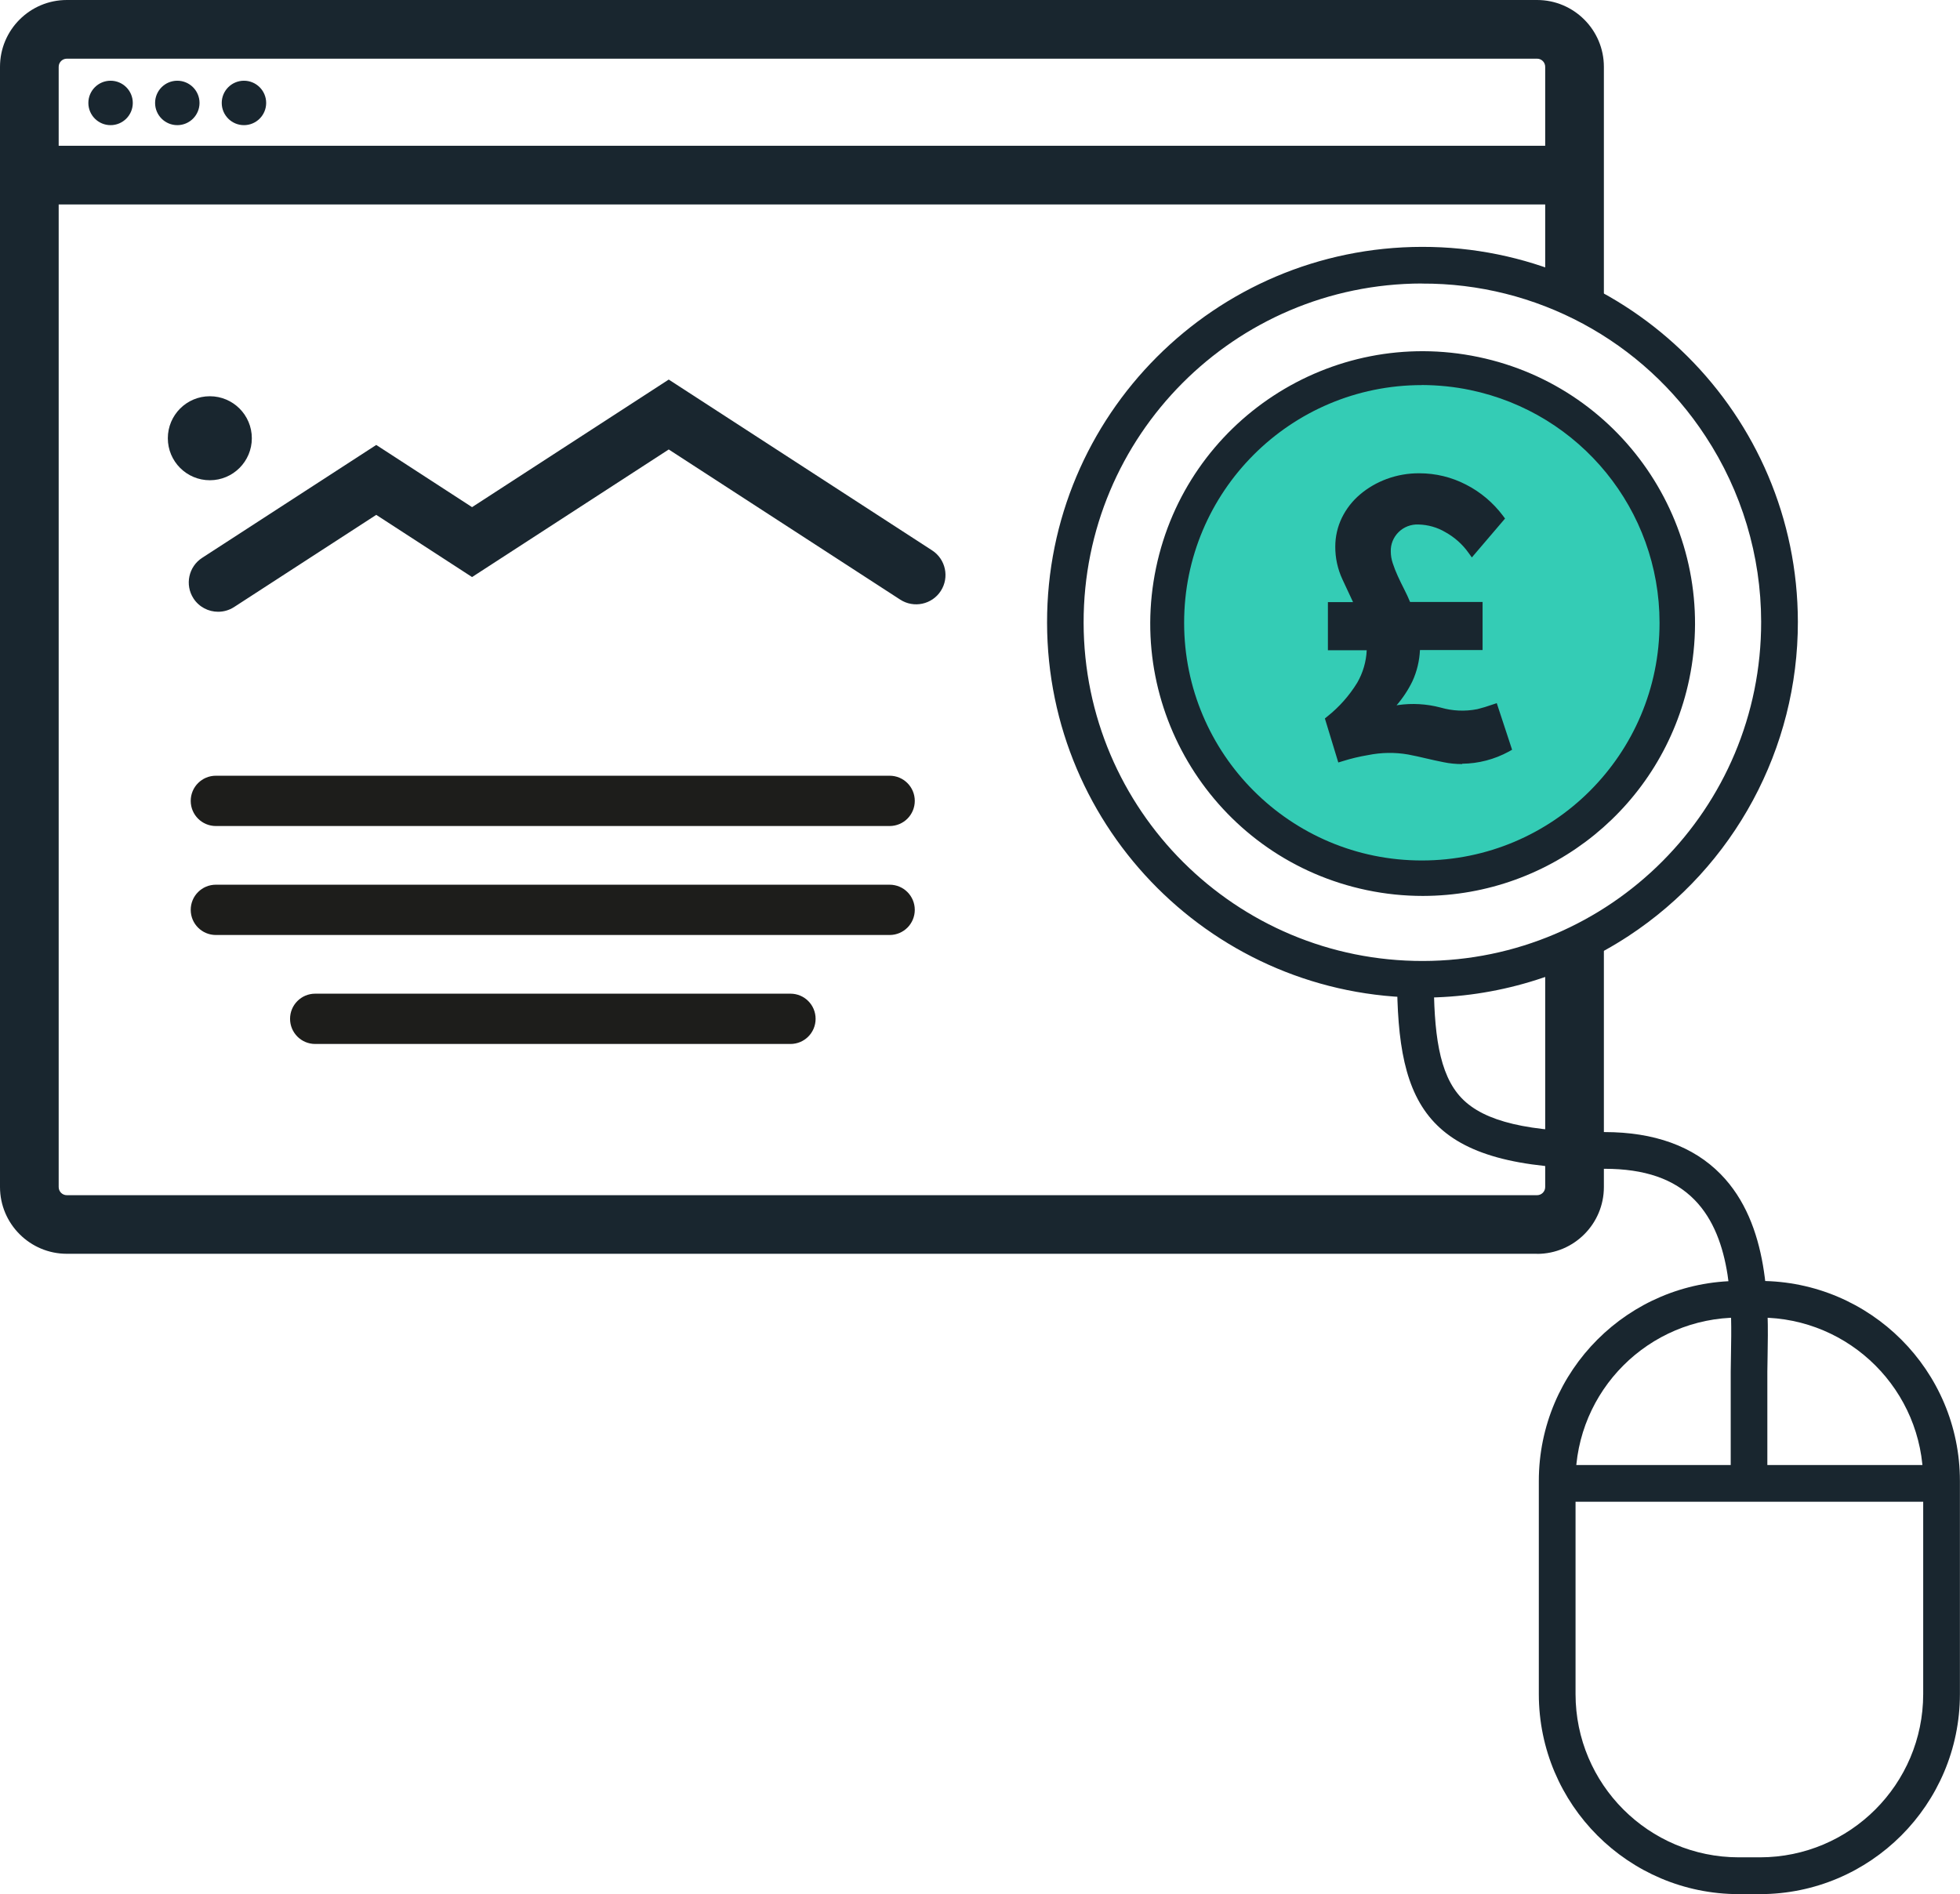 <?xml version="1.0" encoding="UTF-8"?> <svg xmlns="http://www.w3.org/2000/svg" id="Layer_2" viewBox="0 0 233.8 225.96"><defs><style>.cls-1{fill:#1d1d1b;}.cls-2{fill:#34ccb5;}.cls-3{fill:#19262f;}</style></defs><g id="Layer_1-2"><rect class="cls-3" x="3.95" y="17.39" width="184.32" height="7"></rect><path class="cls-3" d="m183.35,149.57H7.97c-4.39,0-7.97-3.57-7.97-7.97V7.97C0,3.57,3.57,0,7.97,0h175.38c4.39,0,7.97,3.57,7.97,7.97v27.53h-7V7.97c0-.53-.43-.97-.97-.97H7.97c-.53,0-.97.43-.97.97v133.64c0,.53.43.97.97.97h175.38c.53,0,.97-.43.97-.97v-28.55h7v28.55c0,4.39-3.57,7.97-7.97,7.97Z"></path><circle class="cls-3" cx="13.19" cy="12.28" r="2.65"></circle><circle class="cls-3" cx="21.15" cy="12.28" r="2.65"></circle><circle class="cls-3" cx="29.1" cy="12.28" r="2.65"></circle><path class="cls-3" d="m26.02,72.98c-1.15,0-2.27-.56-2.94-1.59-1.05-1.62-.59-3.79,1.03-4.84l20.77-13.47,11.43,7.42,23.46-15.22,31.42,20.38c1.62,1.05,2.08,3.22,1.03,4.84-1.05,1.62-3.22,2.08-4.84,1.03l-27.61-17.91-23.46,15.22-11.43-7.42-16.96,11c-.59.38-1.25.56-1.9.56Z"></path><circle class="cls-3" cx="25.03" cy="52.28" r="5.01"></circle><path class="cls-1" d="m106.13,98.54H25.75c-1.66,0-3-1.34-3-3s1.34-3,3-3h80.37c1.66,0,3,1.34,3,3s-1.34,3-3,3Z"></path><path class="cls-1" d="m106.13,111.54H25.75c-1.66,0-3-1.34-3-3s1.34-3,3-3h80.37c1.66,0,3,1.34,3,3s-1.34,3-3,3Z"></path><path class="cls-1" d="m94.29,124.54h-56.69c-1.66,0-3-1.34-3-3s1.34-3,3-3h56.69c1.66,0,3,1.34,3,3s-1.34,3-3,3Z"></path><g id="Group_438"><path id="Path_426" class="cls-3" d="m169.73,119.01c-24.73.03-44.8-20-44.83-44.73-.03-24.73,20-44.8,44.73-44.83,24.73-.03,44.8,20,44.83,44.73.02,15.1-7.58,29.19-20.2,37.48-7.29,4.78-15.81,7.34-24.53,7.35Zm-.13-85.19c-22.32.04-40.38,18.16-40.34,40.48.04,22.32,18.16,40.38,40.48,40.34,22.32-.04,40.38-18.16,40.34-40.48-.01-7.86-2.32-15.55-6.64-22.12-7.46-11.42-20.2-18.28-33.84-18.21h0Z"></path><g id="Group_435"><circle id="Ellipse_118" class="cls-2" cx="169.66" cy="74.22" r="30.46"></circle><path id="Path_427" class="cls-3" d="m169.73,106.88c-2.25,0-4.49-.23-6.68-.69-17.56-3.67-28.82-20.89-25.15-38.45,3.67-17.56,20.89-28.82,38.45-25.15,17.56,3.67,28.82,20.89,25.15,38.45-3.15,15.04-16.4,25.82-31.76,25.84Zm-.13-60.94c-15.66,0-28.36,12.7-28.35,28.36,0,15.66,12.7,28.36,28.36,28.35,15.66,0,28.36-12.7,28.35-28.36,0-13.43-9.43-25.02-22.58-27.76-1.9-.4-3.84-.59-5.79-.6Z"></path></g><g id="Group_437"><g id="Group_436"><path id="Path_428" class="cls-3" d="m158.95,72.39h3.31c-.55-1.17-1.1-2.33-1.63-3.5-.53-1.15-.81-2.41-.8-3.68,0-1.11.25-2.2.74-3.2.49-1,1.18-1.88,2.02-2.6.89-.76,1.91-1.35,3.01-1.75,1.18-.44,2.44-.65,3.7-.64,1.85,0,3.67.44,5.31,1.29,1.65.85,3.09,2.06,4.21,3.54l-3.22,3.77c-.77-1.07-1.77-1.96-2.92-2.6-1.05-.62-2.25-.97-3.47-.99-1.04-.04-2.04.35-2.78,1.08-.72.71-1.11,1.68-1.08,2.69,0,.53.09,1.06.25,1.56.18.54.38,1.07.62,1.59.25.54.51,1.09.8,1.66.29.57.56,1.16.81,1.77h8.47v4.64h-7.45c.01,1.39-.28,2.76-.85,4.02-.77,1.52-1.79,2.89-3.01,4.07.61-.2,1.23-.34,1.86-.44.54-.07,1.09-.11,1.63-.12,1.08,0,2.15.13,3.2.39,1,.26,2.03.39,3.06.39.54,0,1.08-.06,1.61-.18.62-.15,1.24-.34,1.84-.55l1.52,4.6c-1.62.88-3.44,1.36-5.29,1.38-.7,0-1.4-.07-2.09-.21-.69-.14-1.39-.29-2.09-.46-.7-.17-1.42-.32-2.14-.46-.72-.14-1.45-.21-2.18-.21-.94.01-1.88.11-2.81.28-1.04.18-2.07.42-3.08.74l-1.34-4.37c1.47-1.17,2.72-2.59,3.7-4.19.82-1.43,1.24-3.05,1.22-4.69h-4.64v-4.65Z"></path><path id="Path_429" class="cls-3" d="m174.41,91.15c-.74,0-1.48-.07-2.2-.22-.7-.14-1.4-.29-2.11-.46-.7-.17-1.4-.32-2.12-.46-1.59-.28-3.22-.25-4.8.07-1.02.17-2.02.41-3.01.72l-.53.16-1.6-5.25.28-.23c1.42-1.13,2.63-2.49,3.58-4.04.68-1.18,1.07-2.51,1.13-3.87h-4.63v-5.74h3c-.43-.91-.85-1.81-1.27-2.72-.57-1.23-.86-2.56-.85-3.91,0-1.19.27-2.37.79-3.44.52-1.06,1.26-2.01,2.16-2.77.94-.8,2.02-1.42,3.18-1.85,1.25-.46,2.57-.69,3.9-.68,1.94,0,3.84.46,5.56,1.35,1.73.88,3.23,2.15,4.4,3.7l.26.35-3.96,4.64-.41-.57c-.72-1.01-1.66-1.84-2.74-2.44-.97-.58-2.08-.89-3.21-.92-.89-.04-1.76.29-2.39.92-.61.61-.95,1.44-.92,2.3,0,.47.08.94.23,1.39.17.52.37,1.03.6,1.53.24.53.51,1.08.79,1.63.24.47.47.96.68,1.47h8.65v5.74h-7.47c-.06,1.28-.36,2.54-.89,3.7-.5,1.04-1.15,2.02-1.9,2.89.06,0,.12-.02.18-.03,1.68-.24,3.4-.14,5.04.29,1.43.42,2.94.49,4.41.2.6-.15,1.2-.33,1.79-.54l.53-.18,1.83,5.56-.39.22c-1.71.93-3.61,1.43-5.56,1.45h0Zm-8.51-2.43c.77,0,1.53.07,2.29.22.73.14,1.45.29,2.16.47.7.17,1.39.32,2.07.46,1.52.3,3.09.25,4.58-.15.7-.18,1.38-.43,2.03-.75l-1.2-3.64c-.51.17-.97.3-1.37.39-1.64.33-3.33.25-4.93-.21-1.51-.39-3.08-.48-4.62-.26-.6.09-1.19.23-1.77.42l-2.09.66,1.54-1.57c1.18-1.13,2.16-2.46,2.91-3.92.54-1.19.81-2.49.8-3.8v-.55h7.45v-3.55h-8.28l-.14-.34c-.24-.6-.51-1.18-.78-1.72-.3-.58-.57-1.13-.82-1.68-.25-.54-.46-1.09-.64-1.65-.18-.56-.28-1.14-.28-1.73-.03-1.15.42-2.27,1.24-3.08,1.61-1.61,4.34-1.62,6.91-.18,1.02.57,1.93,1.31,2.68,2.21l2.49-2.92c-1.03-1.26-2.3-2.3-3.75-3.04-1.57-.81-3.3-1.23-5.06-1.23-1.2,0-2.39.2-3.51.61-1.04.38-2,.94-2.85,1.65-.79.67-1.43,1.5-1.89,2.43-.45.92-.68,1.93-.68,2.96,0,1.19.25,2.37.75,3.45.54,1.16,1.08,2.33,1.63,3.49l.37.78h-3.63v3.55h4.64v.55c.02,1.74-.43,3.45-1.29,4.97-.95,1.56-2.15,2.94-3.55,4.1l1.07,3.5c.86-.25,1.74-.44,2.62-.6.96-.17,1.93-.27,2.9-.28h0Z"></path></g></g><path id="Path_430" class="cls-3" d="m209.94,225.96h-2.53c-13.17-.01-23.84-10.69-23.85-23.85v-25.45c.01-13.17,10.69-23.84,23.85-23.85h2.53c13.17.02,23.84,10.69,23.85,23.85v25.45c-.02,13.17-10.69,23.84-23.85,23.85Zm-2.53-68.78c-10.75.01-19.46,8.72-19.47,19.47v25.45c.01,10.75,8.72,19.46,19.47,19.47h2.53c10.75-.01,19.46-8.72,19.47-19.47v-25.45c-.01-10.75-8.72-19.46-19.47-19.47h-2.53Z"></path><path id="Path_431" class="cls-3" d="m210.83,175.61h-4.38v-12c0-.6.01-1.28.03-2.01.1-5.49.26-13.78-4.35-18.47-2.44-2.49-5.95-3.7-10.72-3.7-21.18,0-24.76-7.1-24.76-23.02h4.38c0,6.69.57,11.74,3.33,14.6,2.7,2.8,7.96,4.04,17.04,4.04,5.92,0,10.58,1.69,13.84,5.01,5.9,6,5.71,15.78,5.61,21.62-.01.7-.03,1.35-.03,1.93v12Z"></path><rect id="Rectangle_415" class="cls-3" x="186.27" y="174.77" width="44.83" height="4.38"></rect></g></g></svg> 